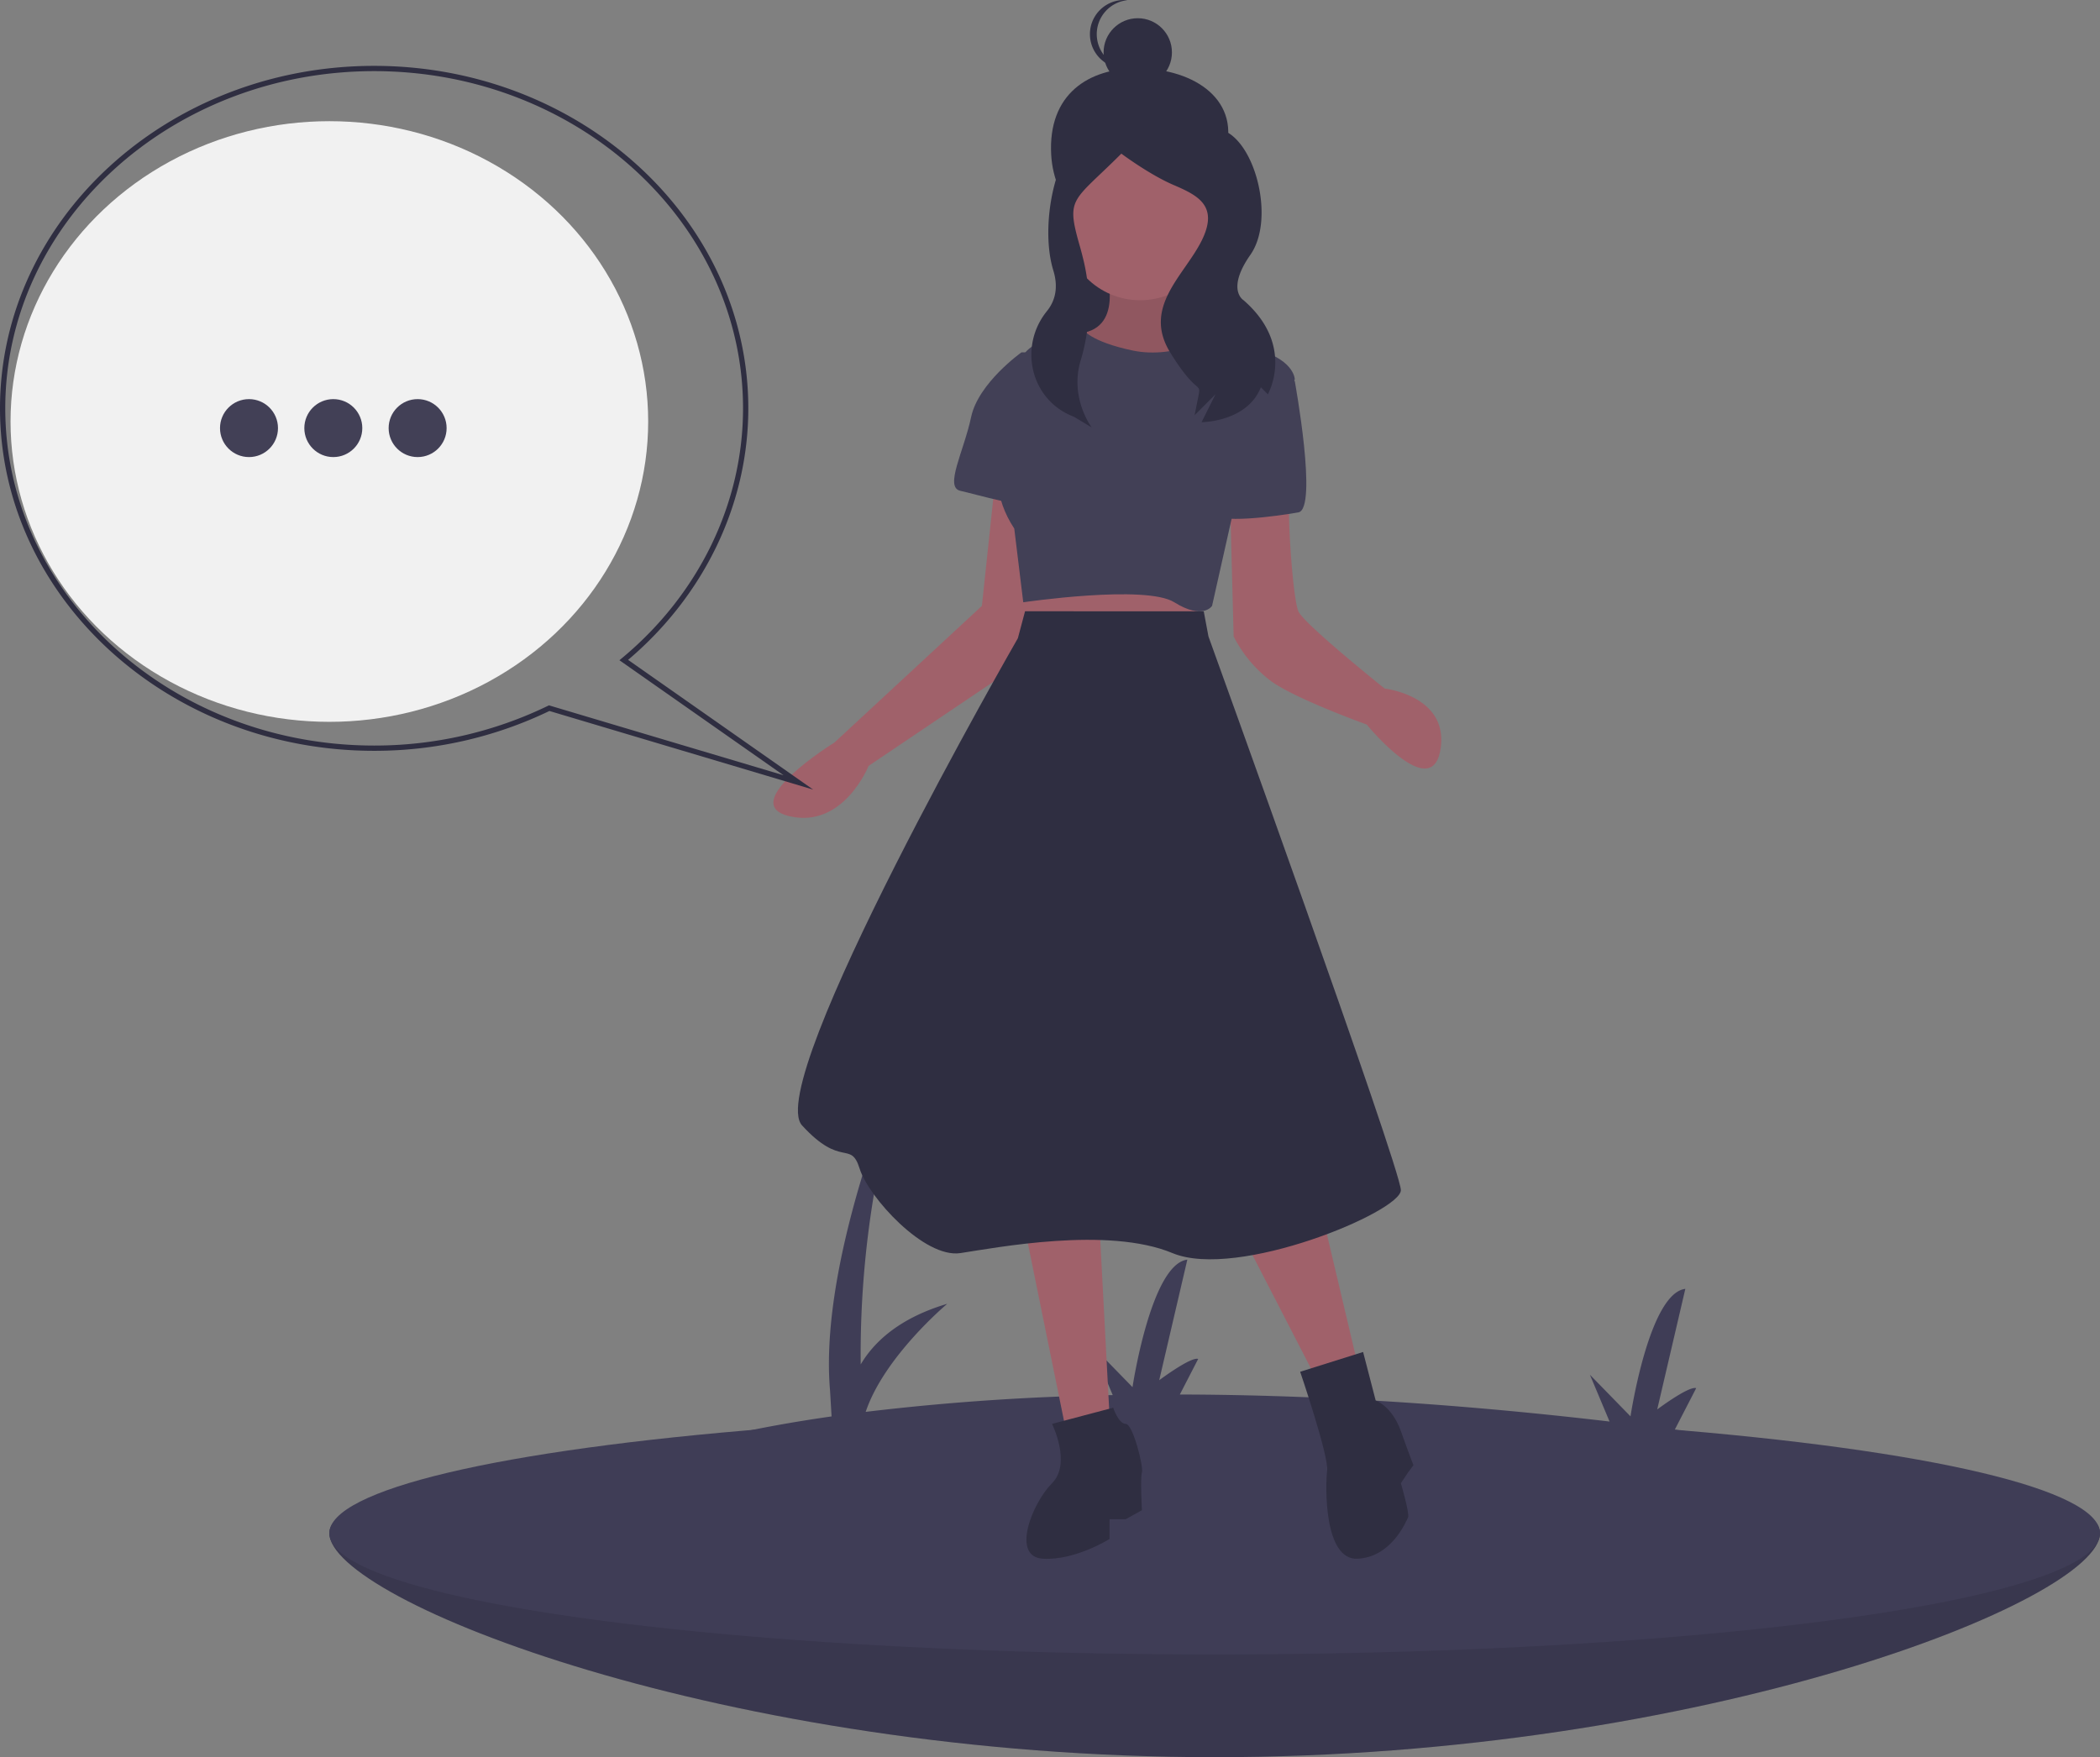 <svg id="acaf7998-b12f-450b-972e-34e26f1defdd" data-name="Layer 1" xmlns="http://www.w3.org/2000/svg" width="797" height="667" viewBox="0 0 797 667"><rect x="0" y="0" width="797" height="667" fill="#808080" stroke="none"/><title>just_saying</title><ellipse cx="125" cy="160" rx="121" ry="114" fill="#f1f1f1"/><path d="M901.389,668.92q-33.42-5.662-64.281-9.725l8.133-15.769c-2.743-.953-14.792,8.078-14.792,8.078l10.674-45.775c-13.793,1.663-20.806,48.402-20.806,48.402l-15.411-15.802,7.461,17.766c-62.968-7.415-117.349-10.165-163.09-10.264l6.961-13.497c-2.743-.953-14.792,8.078-14.792,8.078l10.674-45.775c-13.793,1.663-20.806,48.402-20.806,48.402l-15.411-15.802,7.902,18.817a916.12,916.12,0,0,0-93.754,6.368c7.041-21.026,30.96-41.023,30.96-41.023-18.267,5.433-27.849,14.537-32.855,23.024A368.671,368.671,0,0,1,549.465,507.043S511.708,589.205,516.526,644.355l.576,9.793C485.093,658.732,469,663.5,469,663.5Z" transform="translate(-201.5 -116.5)" fill="#3f3d56"/><path d="M998.5,698.5c0,25.405-150.432,85-336,85s-336-59.595-336-85,150.432-7,336-7S998.5,673.095,998.5,698.5Z" transform="translate(-201.5 -116.5)" fill="#3f3d56"/><path d="M998.5,698.5c0,25.405-150.432,85-336,85s-336-59.595-336-85,150.432-7,336-7S998.5,673.095,998.5,698.5Z" transform="translate(-201.5 -116.5)" opacity="0.1"/><ellipse cx="461" cy="582" rx="336" ry="46" fill="#3f3d56"/><path d="M666.161,175.29c-5.806,17.19-14.709,32.853-32.853,32.853s-31.831-14.738-32.853-32.853c-1.306-23.148,14.29-32.949,32.853-32.853C655.237,142.55,673.051,154.889,666.161,175.29Z" transform="translate(-201.5 -116.5)" fill="#2f2e41"/><rect x="404.703" y="54.42" width="53.737" height="78.314" fill="#2f2e41"/><polygon points="389.032 221.109 391.762 241.582 455.228 237.487 451.816 219.061 389.032 221.109" fill="#a0616a"/><path d="M620.559,216.817s8.189,22.52-7.507,25.933,2.73,18.426,2.73,18.426l24.568-1.365,17.061-4.777,5.459-9.554s-21.156-10.919-15.014-27.98Z" transform="translate(-201.5 -116.5)" fill="#a0616a"/><path d="M620.559,216.817s8.189,22.52-7.507,25.933,2.73,18.426,2.73,18.426l24.568-1.365,17.061-4.777,5.459-9.554s-21.156-10.919-15.014-27.98Z" transform="translate(-201.5 -116.5)" opacity="0.1"/><path d="M668.33,306.217l1.365,51.865a49.002,49.002,0,0,0,14.331,17.061C693.58,381.967,720.195,391.521,720.195,391.521s24.568,30.027,27.98,9.554-21.156-23.203-21.156-23.203-30.71-24.568-32.757-29.345-4.095-34.804-3.412-41.629S668.33,306.217,668.33,306.217Z" transform="translate(-201.5 -116.5)" fill="#a0616a"/><polygon points="387.667 459.961 404.046 540.489 421.107 537.759 417.012 459.961 387.667 459.961" fill="#a0616a"/><polygon points="465.465 457.232 499.587 523.428 515.283 517.968 497.539 442.9 465.465 457.232" fill="#a0616a"/><path d="M578.931,301.44l-4.777,45.041-55.96,51.865s-37.534,23.203-17.061,27.98,30.027-19.108,30.027-19.108L591.897,366.271s2.73-60.054,0-62.784S578.931,301.44,578.931,301.44Z" transform="translate(-201.5 -116.5)" fill="#a0616a"/><path d="M664.235,243.432s-16.378,9.554-32.757,6.142-19.108-8.189-19.108-8.189-21.156,3.412-23.203,11.601,0,20.473,0,20.473-18.426,19.791-2.73,43.676l3.412,27.98s46.406-6.824,57.325,0,14.331,1.365,14.331,1.365l7.507-33.439,23.885-52.548s0-6.824-12.966-10.919S664.235,243.432,664.235,243.432Z" transform="translate(-201.5 -116.5)" fill="#424056"/><path d="M684.026,254.351l8.872,6.824s8.872,48.453,1.365,49.818-32.075,4.777-32.075,0S684.026,254.351,684.026,254.351Z" transform="translate(-201.5 -116.5)" fill="#424056"/><path d="M593.944,250.257h-4.777s-16.378,11.601-19.108,24.568-10.237,26.615-4.095,27.98,24.568,6.824,27.297,4.777S593.944,250.257,593.944,250.257Z" transform="translate(-201.5 -116.5)" fill="#424056"/><path d="M658.349,348.548l-67.816-.02-2.73,10.237S490.896,527.326,505.91,543.704s18.426,5.459,21.838,16.378,24.568,34.122,38.216,32.075,55.96-10.237,80.527,0,86.669-15.696,86.669-23.885-73.021-210.19-73.021-210.19Z" transform="translate(-201.5 -116.5)" fill="#2f2e41"/><path d="M623.971,650.847l-23.203,6.142s7.507,15.014,0,22.52-15.696,27.98-3.412,28.662,25.25-7.507,25.25-7.507v-7.507h6.142l6.142-3.412s-.682-12.284,0-14.331-3.412-18.426-6.142-18.426S623.971,650.847,623.971,650.847Z" transform="translate(-201.5 -116.5)" fill="#2f2e41"/><path d="M718.83,629.691l-23.885,7.507s10.919,32.075,10.237,37.534-1.365,34.122,11.601,33.439,18.426-14.331,19.108-15.696-2.73-12.966-2.73-12.966l2.73-4.095,2.047-2.73s-1.365-3.412-4.777-12.966-9.554-11.601-9.554-11.601Z" transform="translate(-201.5 -116.5)" fill="#2f2e41"/><circle cx="431.808" cy="19.885" r="12.968" fill="#2f2e41"/><path d="M617.746,129.468a12.969,12.969,0,0,1,11.672-12.903c-.427-.042-.859-.065-1.297-.065a12.968,12.968,0,1,0,0,25.937c.438,0,.87-.023,1.297-.065A12.969,12.969,0,0,1,617.746,129.468Z" transform="translate(-201.5 -116.5)" fill="#2f2e41"/><circle cx="432.708" cy="85.304" r="28.662" fill="#a0616a"/><path d="M623.768,166.213s-.271-1.507-10.861,2.464-16.939,33.279-11.644,50.489c2.134,6.935.398,11.936-2.435,15.435-10.632,13.129-6.447,32.849,9.04,39.601q.656.286,1.338.565l6.619,3.971s-8.438-11.103-4.215-25.305a72.817,72.817,0,0,0,1.314-37.277c-.484-2.08-1.035-4.224-1.66-6.412-5.295-18.534-2.72-16.393,15.814-34.927,0,0,10.591,7.943,19.857,11.914s17.21,7.943,10.591,21.181-22.505,25.153-11.914,42.363,11.914,10.591,10.591,17.21h0l-1.324,6.619,7.943-7.943L657.526,276.753s17.21,0,22.505-13.238l2.648,2.648s10.591-18.534-9.267-35.743c0,0-6.619-3.971,2.648-17.21s2.15-41.701-9.765-46.996S623.768,166.213,623.768,166.213Z" transform="translate(-201.5 -116.5)" fill="#2f2e41"/><path d="M510.121,416.219,410.02,386.375A152.88,152.88,0,0,1,343.5,401.5c-78.299,0-142-58.318-142-130s63.701-130,142-130,142,58.318,142,130c0,36.187-16.613,70.913-45.625,95.475Zm-100.278-31.983.375.111,88.662,26.434-62.291-43.667,1.007-.837C466.769,342.05,483.5,307.505,483.5,271.5c0-70.58-62.804-128-140-128s-140,57.42-140,128,62.804,128,140,128a150.823,150.823,0,0,0,65.992-15.092Z" transform="translate(-201.5 -116.5)" fill="#2f2e41"/><circle cx="94.5" cy="162.5" r="11" fill="#424056"/><circle cx="126.5" cy="162.5" r="11" fill="#424056"/><circle cx="158.5" cy="162.5" r="11" fill="#424056"/></svg>